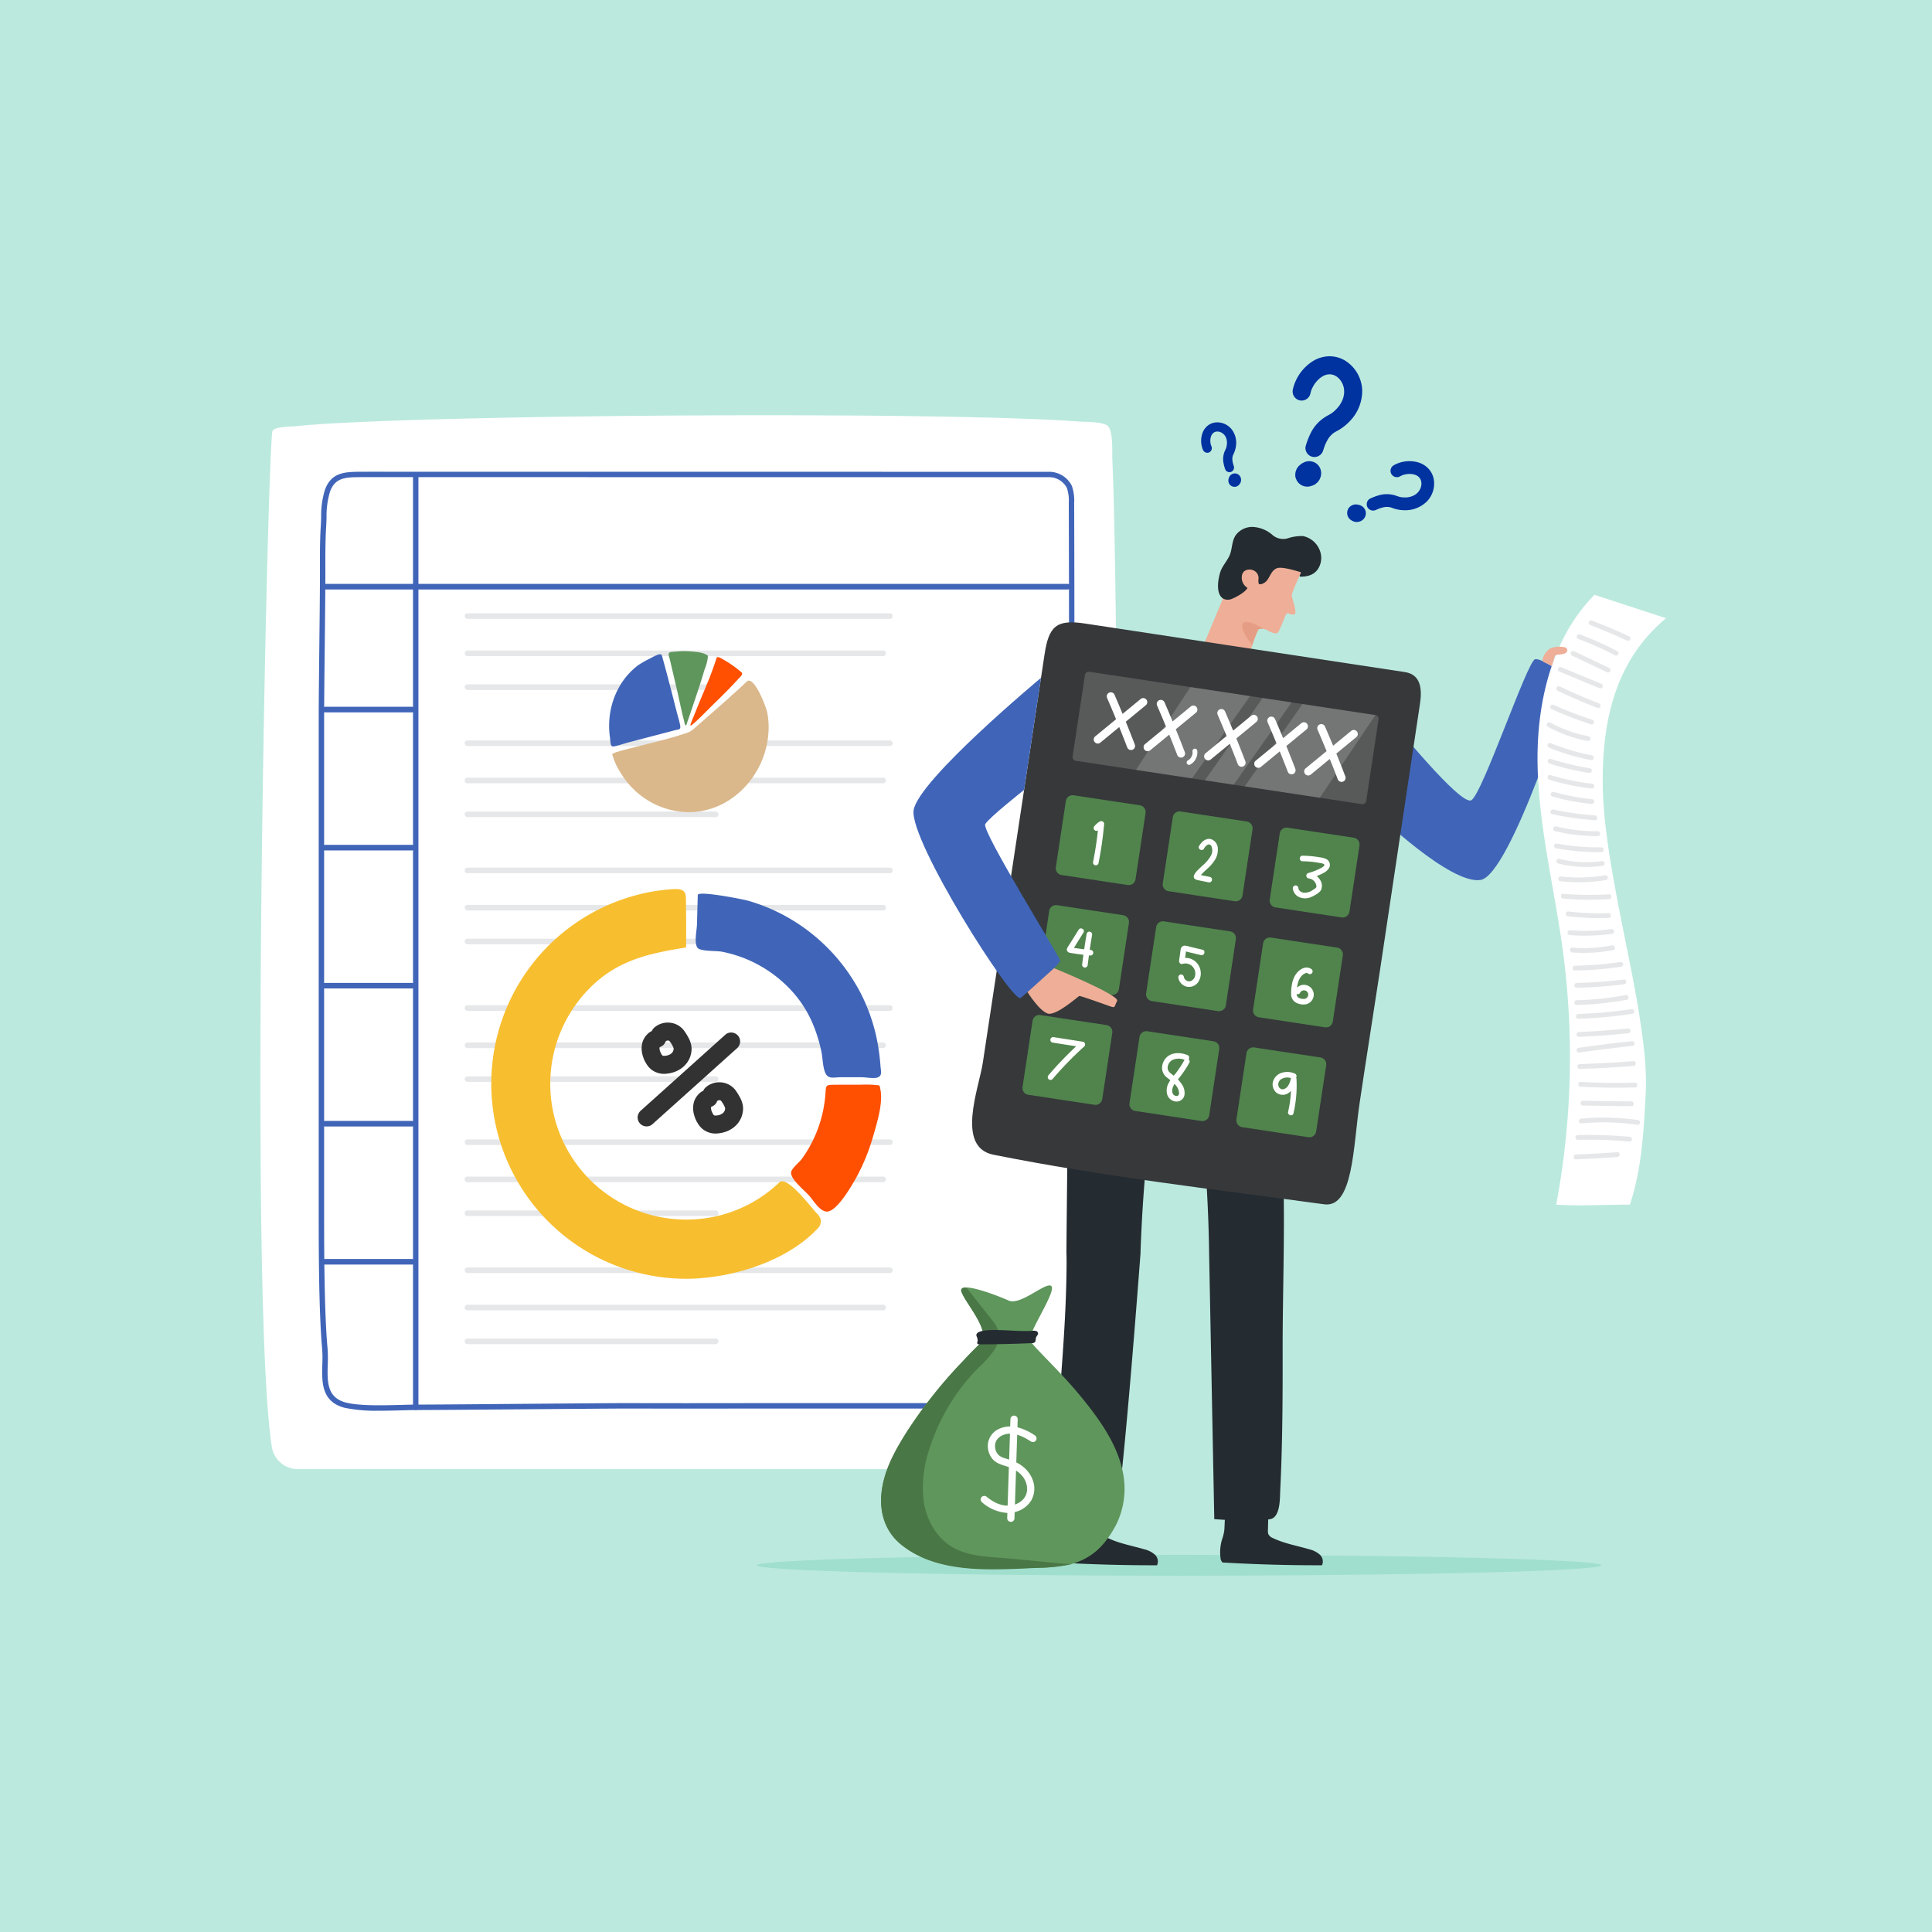 <?xml version="1.0" encoding="UTF-8"?>
<svg xmlns="http://www.w3.org/2000/svg" xmlns:xlink="http://www.w3.org/1999/xlink" id="header-digitalisierungsberatung" width="550" height="550" viewBox="0 0 550 550">
  <defs>
    <clipPath id="clip-path">
      <path id="Pfad_5235" data-name="Pfad 5235" d="M0,0H400.156V347.155H0Z" fill="none"></path>
    </clipPath>
    <clipPath id="clip-path-2">
      <rect id="Rechteck_1519" data-name="Rechteck 1519" width="400.156" height="347.154" fill="none"></rect>
    </clipPath>
    <clipPath id="clip-path-3">
      <path id="Pfad_5130" data-name="Pfad 5130" d="M444.494,1075.884c0,1.644,53.809,2.977,120.187,2.977s120.187-1.333,120.187-2.977-53.81-2.977-120.187-2.977-120.187,1.333-120.187,2.977" transform="translate(-444.494 -1072.907)" fill="#a0dfcd"></path>
    </clipPath>
    <clipPath id="clip-path-5">
      <rect id="Rechteck_1521" data-name="Rechteck 1521" width="32.502" height="26.008" fill="none"></rect>
    </clipPath>
    <clipPath id="clip-path-6">
      <rect id="Rechteck_1522" data-name="Rechteck 1522" width="24.704" height="24.688" fill="none"></rect>
    </clipPath>
    <clipPath id="clip-path-7">
      <rect id="Rechteck_1523" data-name="Rechteck 1523" width="37.18" height="26.683" fill="none"></rect>
    </clipPath>
  </defs>
  <rect id="Rechteck_1518" data-name="Rechteck 1518" width="550" height="550" fill="#bbe9de"></rect>
  <g id="Gruppe_3737" data-name="Gruppe 3737" transform="translate(74.131 101.422)">
    <g id="Gruppe_maskieren_1" data-name="Gruppe maskieren 1" clip-path="url(#clip-path)">
      <g id="Gruppe_3722" data-name="Gruppe 3722" transform="translate(0 0.001)">
        <g id="Gruppe_3721" data-name="Gruppe 3721" clip-path="url(#clip-path-2)">
          <path id="Pfad_5103" data-name="Pfad 5103" d="M10.756,352.824H244.144q.008-2.78.013-5.56.017-7.7.029-15.4.019-11.663.029-23.326.013-14.674.013-29.348,0-16.731-.019-33.462-.021-17.835-.067-35.669-.048-17.984-.131-35.969-.082-17.18-.211-34.361-.12-15.423-.307-30.846-.161-12.712-.419-25.423c-.131-6.032-.277-12.066-.547-18.093-.089-1.987.366-8.811-1.63-9.765-2.133-1.02-5.945-.848-8.338-1.028-3.059-.231-6.123-.392-9.188-.533-8.55-.393-17.108-.605-25.664-.772q-16.337-.32-32.677-.395-18.222-.11-36.445-.035-18.484.069-36.966.306-17.123.223-34.243.63c-9.427.233-18.853.514-28.273.935-6.355.284-12.728.575-19.058,1.223-1.085.111-5.986.064-6.6,1.339C2.081,60.14-3.472,303.853,3.271,346.6a7.5,7.5,0,0,0,7.485,6.223" transform="translate(0 -36.018)" fill="#fff"></path>
          <path id="Pfad_5104" data-name="Pfad 5104" d="M69.459,370.652a43.942,43.942,0,0,1-9.85-.818c-6.7-1.7-6.533-7.386-6.389-12.406a35.836,35.836,0,0,0-.038-4.233c-.994-10.761-.994-29.823-.994-38.983V173.492c0-4.462.085-12.042.174-20.066.1-8.585.195-17.462.183-22.348v-.309c-.01-3.943-.019-8.02.238-12.038.051-.8.077-1.626.1-2.426a25.351,25.351,0,0,1,1.043-7.7c1.829-5.217,5.865-5.232,10.538-5.249h.242c2.491-.01,4.981-.006,7.472,0q1.871,0,3.743,0l75.221.007q40.849,0,81.7.006H259.9a7.209,7.209,0,0,1,6.695,4.016,12.541,12.541,0,0,1,.658,4.787c.1,27.489.074,55.438.051,82.467q-.015,18.009-.02,36.016v23.526c0,34.742,0,70.666.035,106,0,3.677-.819,6.367-2.447,8a6.746,6.746,0,0,1-4.974,1.857H187.167c-9.212,0-14.766.008-19.474.014-7.5.01-12.916.017-27.684-.014-2.97,0-16.748.107-30.073.215-13.044.107-26.53.214-29.462.211-1.333,0-2.964.041-4.689.087-2,.053-4.171.112-6.326.112M68.4,104.881q-1.844,0-3.687.007H64.47c-4.59.017-7.622.028-9.091,4.22a24.19,24.19,0,0,0-.957,7.243c-.025.813-.052,1.653-.1,2.476-.253,3.968-.244,8.019-.234,11.937v.308c.011,4.9-.088,13.78-.183,22.37-.09,8.02-.174,15.6-.174,20.049v140.72c0,9.138,0,28.151.987,38.842a37.643,37.643,0,0,1,.044,4.419c-.14,4.874-.272,9.477,5.228,10.87,3.86.978,10.457.8,15.758.66,1.736-.046,3.377-.087,4.733-.088,2.922.005,16.406-.1,29.446-.211,13.33-.108,27.116-.219,30.089-.215,14.765.031,20.182.024,27.679.014,4.708-.006,10.263-.014,19.476-.014h72.728a5.2,5.2,0,0,0,3.885-1.406c1.329-1.33,2-3.654,2-6.908-.039-35.334-.037-71.259-.035-106V230.648q0-18.009.02-36.017c.023-27.028.046-54.975-.052-82.461a11.209,11.209,0,0,0-.543-4.208A5.724,5.724,0,0,0,259.9,104.9H232.841q-40.849,0-81.7-.007l-75.222-.006-3.745,0q-1.888,0-3.777,0" transform="translate(-35.591 -70.479)" fill="#4065b8"></path>
          <path id="Pfad_5105" data-name="Pfad 5105" d="M56.27,205.365H267.756a.8.8,0,0,0,0-1.59H56.27a.8.8,0,0,0,0,1.59" transform="translate(-37.852 -138.973)" fill="#4065b8"></path>
          <path id="Pfad_5106" data-name="Pfad 5106" d="M136.6,105.738V370.811a.77.77,0,0,0,1.54,0V105.738a.77.77,0,0,0-1.54,0" transform="translate(-93.156 -71.606)" fill="#4065b8"></path>
          <path id="Pfad_5107" data-name="Pfad 5107" d="M55.981,315.352H80.9a.8.8,0,0,0,0-1.59H55.981a.8.8,0,0,0,0,1.59" transform="translate(-37.655 -213.982)" fill="#4065b8"></path>
          <path id="Pfad_5108" data-name="Pfad 5108" d="M55.981,438.936H80.9a.8.8,0,0,0,0-1.59H55.981a.8.8,0,0,0,0,1.59" transform="translate(-37.655 -298.264)" fill="#4065b8"></path>
          <path id="Pfad_5109" data-name="Pfad 5109" d="M55.981,562.52H80.9a.8.8,0,0,0,0-1.59H55.981a.8.8,0,0,0,0,1.59" transform="translate(-37.655 -382.547)" fill="#4065b8"></path>
          <path id="Pfad_5110" data-name="Pfad 5110" d="M55.981,686.1H80.9a.8.8,0,0,0,0-1.59H55.981a.8.8,0,0,0,0,1.59" transform="translate(-37.655 -466.829)" fill="#4065b8"></path>
          <path id="Pfad_5111" data-name="Pfad 5111" d="M55.981,809.688H80.9a.8.8,0,0,0,0-1.59H55.981a.8.8,0,0,0,0,1.59" transform="translate(-37.655 -551.112)" fill="#4065b8"></path>
          <path id="Pfad_5112" data-name="Pfad 5112" d="M183.441,231.663H303.866a.8.8,0,0,0,0-1.59H183.441a.8.8,0,0,0,0,1.59" transform="translate(-124.58 -156.908)" fill="#e6e7e8"></path>
          <path id="Pfad_5113" data-name="Pfad 5113" d="M183.441,264.986h118.5a.8.8,0,0,0,0-1.59h-118.5a.8.8,0,0,0,0,1.59" transform="translate(-124.58 -179.633)" fill="#e6e7e8"></path>
          <path id="Pfad_5114" data-name="Pfad 5114" d="M183.441,295.281h70.81a.8.8,0,0,0,0-1.59h-70.81a.8.8,0,0,0,0,1.59" transform="translate(-124.58 -200.294)" fill="#e6e7e8"></path>
          <path id="Pfad_5115" data-name="Pfad 5115" d="M183.441,345.515H303.866a.8.8,0,0,0,0-1.59H183.441a.8.8,0,0,0,0,1.59" transform="translate(-124.58 -234.553)" fill="#e6e7e8"></path>
          <path id="Pfad_5116" data-name="Pfad 5116" d="M183.441,378.839h118.5a.8.8,0,0,0,0-1.59h-118.5a.8.8,0,0,0,0,1.59" transform="translate(-124.58 -257.279)" fill="#e6e7e8"></path>
          <path id="Pfad_5117" data-name="Pfad 5117" d="M183.441,409.133h70.81a.8.8,0,0,0,0-1.59h-70.81a.8.8,0,0,0,0,1.59" transform="translate(-124.58 -277.939)" fill="#e6e7e8"></path>
          <path id="Pfad_5118" data-name="Pfad 5118" d="M183.441,459.368H303.866a.8.8,0,0,0,0-1.59H183.441a.8.8,0,0,0,0,1.59" transform="translate(-124.58 -312.199)" fill="#e6e7e8"></path>
          <path id="Pfad_5119" data-name="Pfad 5119" d="M183.441,492.691h118.5a.8.8,0,0,0,0-1.59h-118.5a.8.8,0,0,0,0,1.59" transform="translate(-124.58 -334.925)" fill="#e6e7e8"></path>
          <path id="Pfad_5120" data-name="Pfad 5120" d="M183.441,522.986h70.81a.8.8,0,0,0,0-1.59h-70.81a.8.8,0,0,0,0,1.59" transform="translate(-124.58 -355.585)" fill="#e6e7e8"></path>
          <path id="Pfad_5121" data-name="Pfad 5121" d="M183.441,582.534H303.866a.8.8,0,0,0,0-1.59H183.441a.8.8,0,0,0,0,1.59" transform="translate(-124.58 -396.196)" fill="#e6e7e8"></path>
          <path id="Pfad_5122" data-name="Pfad 5122" d="M183.441,615.857h118.5a.8.8,0,0,0,0-1.59h-118.5a.8.8,0,0,0,0,1.59" transform="translate(-124.58 -418.922)" fill="#e6e7e8"></path>
          <path id="Pfad_5123" data-name="Pfad 5123" d="M183.441,646.151h70.81a.8.8,0,0,0,0-1.59h-70.81a.8.8,0,0,0,0,1.59" transform="translate(-124.58 -439.582)" fill="#e6e7e8"></path>
          <path id="Pfad_5124" data-name="Pfad 5124" d="M183.441,702.625H303.866a.8.8,0,0,0,0-1.59H183.441a.8.8,0,0,0,0,1.59" transform="translate(-124.58 -478.096)" fill="#e6e7e8"></path>
          <path id="Pfad_5125" data-name="Pfad 5125" d="M183.441,735.948h118.5a.8.8,0,0,0,0-1.59h-118.5a.8.8,0,0,0,0,1.59" transform="translate(-124.58 -500.822)" fill="#e6e7e8"></path>
          <path id="Pfad_5126" data-name="Pfad 5126" d="M183.441,766.242h70.81a.8.8,0,0,0,0-1.59h-70.81a.8.8,0,0,0,0,1.59" transform="translate(-124.58 -521.482)" fill="#e6e7e8"></path>
          <path id="Pfad_5127" data-name="Pfad 5127" d="M183.441,817.3H303.866a.8.8,0,0,0,0-1.59H183.441a.8.8,0,0,0,0,1.59" transform="translate(-124.58 -556.304)" fill="#e6e7e8"></path>
          <path id="Pfad_5128" data-name="Pfad 5128" d="M183.441,850.624h118.5a.8.8,0,0,0,0-1.59h-118.5a.8.8,0,0,0,0,1.59" transform="translate(-124.58 -579.029)" fill="#e6e7e8"></path>
          <path id="Pfad_5129" data-name="Pfad 5129" d="M183.441,880.918h70.81a.8.8,0,0,0,0-1.59h-70.81a.8.8,0,0,0,0,1.59" transform="translate(-124.58 -599.689)" fill="#e6e7e8"></path>
        </g>
      </g>
      <g id="Gruppe_3724" data-name="Gruppe 3724" transform="translate(141.356 341.201)">
        <g id="Gruppe_3723" data-name="Gruppe 3723" clip-path="url(#clip-path-3)">
          <rect id="Rechteck_1520" data-name="Rechteck 1520" width="26.674" height="239.992" transform="translate(-0.512 5.91) rotate(-85.05)" fill="#a0dfcd"></rect>
        </g>
      </g>
      <g id="Gruppe_3735" data-name="Gruppe 3735" transform="translate(0 0.001)">
        <g id="Gruppe_3734" data-name="Gruppe 3734" clip-path="url(#clip-path-2)">
          <path id="Pfad_5131" data-name="Pfad 5131" d="M1003.956,288.726s19.5,24.177,22.625,22.581,15.981-39.712,18.18-40.152,9.975,5.591,10.162,6.253-17.14,55.267-25.7,56.588-29.368-18.734-29.368-18.734Z" transform="translate(-681.883 -184.909)" fill="#4065b8"></path>
          <path id="Pfad_5132" data-name="Pfad 5132" d="M872.855,1036.013q-.061,2.377-.122,4.754a2.629,2.629,0,0,0,.137,1.129,2.473,2.473,0,0,0,1.3,1.09c3.244,1.562,6.852,2.163,10.305,3.183a6.969,6.969,0,0,1,2.987,1.488,2.661,2.661,0,0,1,.667,3.064c-9.5.027-18.82-.247-28.309-.788a2.036,2.036,0,0,1-.589-1.35,12.561,12.561,0,0,1,.438-5.2,12.544,12.544,0,0,0,.677-2.942l.187-4.154c4.143-.084,8.183-.193,12.327-.278" transform="translate(-585.912 -706.546)" fill="#242b31"></path>
          <path id="Pfad_5133" data-name="Pfad 5133" d="M725.2,1036.013l-.122,4.754a2.63,2.63,0,0,0,.137,1.129,2.473,2.473,0,0,0,1.3,1.09c3.244,1.562,6.852,2.163,10.305,3.183a6.969,6.969,0,0,1,2.987,1.488,2.661,2.661,0,0,1,.667,3.064c-9.5.027-18.82-.247-28.309-.788a2.037,2.037,0,0,1-.589-1.35,12.561,12.561,0,0,1,.438-5.2,12.535,12.535,0,0,0,.677-2.942l.187-4.154c4.143-.084,8.183-.193,12.327-.278" transform="translate(-485.216 -706.546)" fill="#242b31"></path>
          <path id="Pfad_5134" data-name="Pfad 5134" d="M711.811,640c-.056-1.531.775-74.3.775-74.3l57.582-1.945c2.223,6,1.527,14.284,1.9,20.56q1.033,17.208,1.5,34.447c.424,16.263-.238,32.645-.216,48.932.018,13.239-.03,26.5-.692,39.724-.1,1.991.1,7.573-2.853,8.107-4.792.865-15.914,0-15.914,0L752.422,640s-.383-54.771-9.2-55.537S732.882,640,732.882,640s-5.608,75.294-7.435,75.913c-2.127.72-5.367-.078-7.529-.278-1.518-.14-3.033-.3-4.547-.467-1.43-.158-4.134.055-5.384-.622-1.044-.565-.639-.6-.676-1.7a51.8,51.8,0,0,1,.482-5.813q.825-10.082,1.58-20.171c1.083-14.513,2.377-29.112,2.472-43.674.007-1.063.005-2.128-.033-3.191" transform="translate(-482.343 -384.475)" fill="#242b31"></path>
          <path id="Pfad_5135" data-name="Pfad 5135" d="M860.428,196.687a1.113,1.113,0,0,1-.855.477,6.53,6.53,0,0,1-2.273-.854c-.737-.339-2.106-1.042-2.721-.144a1.243,1.243,0,0,0-.088.153c-.6,1.214-4.7,13.764-4.7,13.764l-13.128-3.654s13.454-32.933,14.153-33.011,15.455,1.811,16.41,5.709c0,0-3.055,6.249-3.006,7.225s1.688,5.149.693,5.4-2.048-.593-2.118-.273a3.584,3.584,0,0,0-.556.956,43.261,43.261,0,0,1-1.814,4.247" transform="translate(-570.593 -118.268)" fill="#efae97"></path>
          <path id="Pfad_5136" data-name="Pfad 5136" d="M868.851,168.988a1.247,1.247,0,0,0,1.013-.046c2.175-.754,2.021-3.618,4.174-4.43,1.111-.419,4.056.348,5.64.812,1.4.411,1.3.227.884,1.1a.405.405,0,0,0-.026.388.415.415,0,0,0,.373.121c2.191-.066,3.936-.652,5.011-2.563a5.831,5.831,0,0,0,.4-4.623,6.544,6.544,0,0,0-4.889-4.378,12.351,12.351,0,0,0-4.29.625,4.648,4.648,0,0,1-4.5-1.032,9.216,9.216,0,0,0-5.616-2.2,5.868,5.868,0,0,0-4.577,2.143c-1.381,1.749-1.064,4.126-1.966,6.08-.762,1.652-2.082,2.964-2.625,4.738-.614,2-1.326,6.2.92,7.486a2.91,2.91,0,0,0,2.611-.063c1.1-.421,3.787-1.94,4.235-3.033a3.4,3.4,0,0,1-1.514-3.773,2.034,2.034,0,0,1,.411-.781,1.971,1.971,0,0,1,.909-.542,2.733,2.733,0,0,1,2.309.336,2.42,2.42,0,0,1,1.046,2.061,3.953,3.953,0,0,0,.066,1.573" transform="translate(-584.628 -104.183)" fill="#242b31"></path>
          <path id="Pfad_5137" data-name="Pfad 5137" d="M885,239.828s-5.01-3.139-6.018-1.517,2.659,6.115,2.659,6.115a40.269,40.269,0,0,1,1.8-4.409c.334-.325,1.562-.19,1.562-.19" transform="translate(-599.335 -162.208)" fill="#e59e85"></path>
          <path id="Pfad_5138" data-name="Pfad 5138" d="M737.357,403.855c-31.333-4.253-63.234-7.924-94.195-14.118-10.789-2.158-4.1-19.025-3.017-26.154q2.967-19.589,5.933-39.178,5.831-38.525,11.642-77.056c1.217-8.08,3.359-10.07,11.525-8.827q45.525,6.934,91.058,13.819c4.822.73,4.87,5.289,4.286,9.12-3.823,25.243-7.552,50.5-11.367,75.746-1.907,12.622-3.939,25.226-5.808,37.854-1.838,12.416-1.829,29.91-10.057,28.793" transform="translate(-434.496 -162.438)" fill="#36383a"></path>
          <path id="Pfad_5139" data-name="Pfad 5139" d="M809.381,320.075,727.932,307.74a1.083,1.083,0,0,1-.908-1.232l3.516-23.214a1.083,1.083,0,0,1,1.232-.908l81.45,12.335a1.083,1.083,0,0,1,.908,1.233l-3.516,23.214a1.082,1.082,0,0,1-1.232.908" transform="translate(-495.81 -192.576)" fill="#585959"></path>
          <g id="Gruppe_3727" data-name="Gruppe 3727" transform="translate(249.234 94.17)" opacity="0.17">
            <g id="Gruppe_3726" data-name="Gruppe 3726">
              <g id="Gruppe_3725" data-name="Gruppe 3725" clip-path="url(#clip-path-5)">
                <path id="Pfad_5140" data-name="Pfad 5140" d="M799.234,296.122l-15.517,23.586,15.989,2.421,16.513-23.435Z" transform="translate(-783.717 -296.122)" fill="#fff"></path>
              </g>
            </g>
          </g>
          <g id="Gruppe_3730" data-name="Gruppe 3730" transform="translate(268.883 97.283)" opacity="0.17">
            <g id="Gruppe_3729" data-name="Gruppe 3729">
              <g id="Gruppe_3728" data-name="Gruppe 3728" clip-path="url(#clip-path-6)">
                <path id="Pfad_5141" data-name="Pfad 5141" d="M861.93,305.912,845.5,329.361l8.186,1.24,16.519-23.434Z" transform="translate(-845.505 -305.912)" fill="#fff"></path>
              </g>
            </g>
          </g>
          <g id="Gruppe_3733" data-name="Gruppe 3733" transform="translate(280.231 99.002)" opacity="0.17">
            <g id="Gruppe_3732" data-name="Gruppe 3732">
              <g id="Gruppe_3731" data-name="Gruppe 3731" clip-path="url(#clip-path-7)">
                <path id="Pfad_5142" data-name="Pfad 5142" d="M897.611,311.316l-16.425,23.449L902.542,338l15.824-23.54Z" transform="translate(-881.186 -311.316)" fill="#fff"></path>
              </g>
            </g>
          </g>
          <path id="Pfad_5143" data-name="Pfad 5143" d="M732.467,418.5l-18.841-2.854a1.949,1.949,0,0,1-1.635-2.219l2.853-18.841a1.95,1.95,0,0,1,2.219-1.636L735.9,395.8a1.949,1.949,0,0,1,1.636,2.219l-2.853,18.841a1.95,1.95,0,0,1-2.219,1.636" transform="translate(-485.551 -267.973)" fill="#50844c"></path>
          <path id="Pfad_5144" data-name="Pfad 5144" d="M828.208,433l-18.841-2.854a1.949,1.949,0,0,1-1.636-2.219l2.853-18.841a1.95,1.95,0,0,1,2.219-1.636l18.841,2.854a1.949,1.949,0,0,1,1.636,2.219l-2.853,18.841A1.95,1.95,0,0,1,828.208,433" transform="translate(-550.845 -277.862)" fill="#50844c"></path>
          <path id="Pfad_5145" data-name="Pfad 5145" d="M923.949,447.5l-18.841-2.854a1.949,1.949,0,0,1-1.635-2.219l2.853-18.841a1.95,1.95,0,0,1,2.219-1.636l18.841,2.854a1.949,1.949,0,0,1,1.636,2.219l-2.853,18.841a1.95,1.95,0,0,1-2.219,1.636" transform="translate(-616.139 -287.75)" fill="#50844c"></path>
          <path id="Pfad_5146" data-name="Pfad 5146" d="M717.57,516.864l-18.841-2.854a1.95,1.95,0,0,1-1.636-2.219l2.854-18.841a1.95,1.95,0,0,1,2.219-1.636l18.841,2.854a1.949,1.949,0,0,1,1.636,2.219l-2.853,18.842a1.95,1.95,0,0,1-2.219,1.635" transform="translate(-475.392 -335.055)" fill="#50844c"></path>
          <path id="Pfad_5147" data-name="Pfad 5147" d="M813.311,531.363l-18.841-2.854a1.949,1.949,0,0,1-1.636-2.219l2.853-18.841a1.95,1.95,0,0,1,2.219-1.636l18.841,2.854a1.949,1.949,0,0,1,1.635,2.219l-2.853,18.841a1.95,1.95,0,0,1-2.219,1.636" transform="translate(-540.686 -344.943)" fill="#50844c"></path>
          <path id="Pfad_5148" data-name="Pfad 5148" d="M909.052,545.863l-18.841-2.854a1.95,1.95,0,0,1-1.636-2.219l2.854-18.841a1.95,1.95,0,0,1,2.219-1.636l18.841,2.854a1.949,1.949,0,0,1,1.635,2.219l-2.853,18.841a1.95,1.95,0,0,1-2.219,1.636" transform="translate(-605.979 -354.832)" fill="#50844c"></path>
          <path id="Pfad_5149" data-name="Pfad 5149" d="M702.674,615.226l-18.841-2.854a1.949,1.949,0,0,1-1.636-2.219l2.853-18.841a1.95,1.95,0,0,1,2.219-1.635l18.841,2.854a1.949,1.949,0,0,1,1.635,2.219l-2.853,18.841a1.95,1.95,0,0,1-2.219,1.636" transform="translate(-465.233 -402.136)" fill="#50844c"></path>
          <path id="Pfad_5150" data-name="Pfad 5150" d="M798.415,629.726l-18.841-2.854a1.949,1.949,0,0,1-1.635-2.219l2.853-18.841a1.95,1.95,0,0,1,2.219-1.636l18.841,2.854a1.949,1.949,0,0,1,1.636,2.219l-2.853,18.841a1.95,1.95,0,0,1-2.219,1.635" transform="translate(-530.527 -412.025)" fill="#50844c"></path>
          <path id="Pfad_5151" data-name="Pfad 5151" d="M894.155,644.225l-18.841-2.854a1.949,1.949,0,0,1-1.636-2.219l2.853-18.841a1.95,1.95,0,0,1,2.219-1.636l18.841,2.854a1.949,1.949,0,0,1,1.635,2.219l-2.853,18.841a1.95,1.95,0,0,1-2.219,1.635" transform="translate(-595.82 -421.913)" fill="#50844c"></path>
          <path id="Pfad_5152" data-name="Pfad 5152" d="M759.362,302.657l-5.207,4.28q-.474-1.147-.954-2.291-.658-1.562-1.331-3.118a1.152,1.152,0,1,0-2.141.852q1.311,3.031,2.564,6.087l-3.02,2.483-2.888,2.375a1.152,1.152,0,0,0,1.367,1.854L753.2,310.7q.533,1.322,1.055,2.648.621,1.578,1.227,3.16a1.152,1.152,0,0,0,2.141-.852q-1.247-3.257-2.559-6.488l2.774-2.28,2.889-2.375a1.152,1.152,0,0,0-1.367-1.854" transform="translate(-508.705 -205.14)" fill="#fff"></path>
          <path id="Pfad_5153" data-name="Pfad 5153" d="M799.824,315.944l2.773-2.28,2.889-2.375a1.152,1.152,0,1,0-1.367-1.854l-5.207,4.28q-.474-1.147-.954-2.291-.658-1.562-1.331-3.117a1.152,1.152,0,1,0-2.141.852q1.311,3.031,2.564,6.087l-3.02,2.483-2.889,2.375a1.152,1.152,0,1,0,1.367,1.854l5.451-4.482q.533,1.322,1.055,2.648.621,1.578,1.227,3.16a1.152,1.152,0,0,0,2.141-.852q-1.247-3.257-2.559-6.488" transform="translate(-539.229 -209.763)" fill="#fff"></path>
          <path id="Pfad_5154" data-name="Pfad 5154" d="M858.3,317.64l-5.207,4.28q-.474-1.147-.954-2.291-.658-1.562-1.331-3.117a1.152,1.152,0,1,0-2.141.852q1.311,3.031,2.565,6.087l-3.02,2.483-2.888,2.375a1.152,1.152,0,1,0,1.367,1.854l5.451-4.481q.533,1.322,1.055,2.648.621,1.577,1.227,3.16a1.152,1.152,0,1,0,2.141-.852q-1.247-3.257-2.559-6.488l2.774-2.28,2.889-2.375a1.152,1.152,0,0,0-1.367-1.854" transform="translate(-576.176 -215.359)" fill="#fff"></path>
          <path id="Pfad_5155" data-name="Pfad 5155" d="M903.054,324.419l-5.207,4.28q-.474-1.147-.954-2.291-.658-1.562-1.332-3.118a1.152,1.152,0,1,0-2.141.852q1.311,3.031,2.565,6.087l-3.02,2.483-2.889,2.375a1.152,1.152,0,0,0,1.367,1.854l5.451-4.482q.533,1.322,1.056,2.648.621,1.577,1.226,3.16a1.152,1.152,0,1,0,2.141-.852q-1.246-3.257-2.559-6.488l2.774-2.28,2.888-2.375a1.152,1.152,0,1,0-1.366-1.854" transform="translate(-606.701 -219.982)" fill="#fff"></path>
          <path id="Pfad_5156" data-name="Pfad 5156" d="M949.179,333.051a1.152,1.152,0,0,0-1.367-1.854l-5.206,4.28q-.474-1.147-.954-2.291-.658-1.562-1.331-3.118a1.152,1.152,0,1,0-2.14.852q1.311,3.031,2.564,6.087l-3.02,2.483-2.889,2.375a1.152,1.152,0,0,0,1.367,1.855l5.451-4.482q.533,1.322,1.055,2.648.621,1.578,1.227,3.16a1.152,1.152,0,0,0,2.141-.852q-1.247-3.257-2.559-6.488l2.774-2.28,2.889-2.375" transform="translate(-637.225 -224.604)" fill="#fff"></path>
          <path id="Pfad_5157" data-name="Pfad 5157" d="M831.375,351.256a.7.7,0,0,0-.6.759c.01.074.018.149.023.224,0,.041,0,.083.005.124s.005.047.006.028a1.985,1.985,0,0,1-.048.384c-.013.073-.028.147-.046.219l0,.006c0-.005,0-.009.007-.014a.139.139,0,0,0-.014.036c0,.008-.005.019-.007.023s-.006.026-.01.037a3.405,3.405,0,0,1-.183.437c-.011.021-.081.129-.1.175.017-.03.052-.07.006,0l-.011.016s0,.007,0,.008v0c-.019.028-.038.056-.057.084a3.3,3.3,0,0,1-.283.348l-.066.068,0,0c-.057.049-.113.1-.172.143s-.12.089-.182.13l-.084.054-.018.012h0a.7.7,0,0,0-.383.888.691.691,0,0,0,.888.382,3.965,3.965,0,0,0,2.1-3.971.693.693,0,0,0-.76-.6" transform="translate(-565.432 -239.548)" fill="#fff"></path>
          <path id="Pfad_5158" data-name="Pfad 5158" d="M833.206,358.938a.053.053,0,0,0-.007.018l0,0a.075.075,0,0,1,.005-.015" transform="translate(-568.229 -244.791)" fill="#fff"></path>
          <path id="Pfad_5159" data-name="Pfad 5159" d="M834.145,356.759c-.019.037-.023.064-.014.045s0-.015.007-.023,0-.012.007-.022" transform="translate(-568.861 -243.305)" fill="#fff"></path>
          <path id="Pfad_5160" data-name="Pfad 5160" d="M620.923,287.88s-34.955,29.07-36.258,37.674,28.316,55.323,30.468,53.452,11.375-9.606,11.244-10.663-22.451-36.912-21.332-38.818,11.064-9.739,11.064-9.739Z" transform="translate(-398.704 -196.331)" fill="#4065b8"></path>
          <path id="Pfad_5161" data-name="Pfad 5161" d="M694.241,547.772s18.8,7.7,17.952,9.32-.444,2.057-1.849,1.588-8.655-3.146-8.955-2.992-6.508,5.651-8.889,5.014-5.825-6.127-5.825-6.127Z" transform="translate(-468.302 -373.573)" fill="#efae97"></path>
          <path id="Pfad_5162" data-name="Pfad 5162" d="M1159.465,213.524c-12.382,12.523-16.594,31.186-16.2,48.792s4.794,34.848,7.159,52.3a227.588,227.588,0,0,1-1.866,72.527c5.822.413,15.146-.01,20.981-.017,3.361-10.065,3.923-20.723,4.485-31.319.391-7.367-.6-14.732-1.707-22.025-2.923-19.242-10.342-46.843-10.514-66.3s4.182-35.693,18.024-47.3c-6.365-2.07-14-4.579-20.363-6.65" transform="translate(-779.672 -145.621)" fill="#fff"></path>
          <path id="Pfad_5163" data-name="Pfad 5163" d="M1149.944,260.492a6.145,6.145,0,0,1,3.312-.411,2.8,2.8,0,0,1,.894.154.945.945,0,0,1,.594.642.925.925,0,0,1-.393.879,2.261,2.261,0,0,1-.941.36,8.832,8.832,0,0,1-1.263.157,1.281,1.281,0,0,0-.656.145,1.2,1.2,0,0,0-.4.692l-.735,2.419c.021-.068-1.806-.887-1.988-.978-.667-.33-.806-.384-.6-1.112a5.059,5.059,0,0,1,2.172-2.948" transform="translate(-782.701 -177.343)" fill="#efae97"></path>
          <path id="Pfad_5164" data-name="Pfad 5164" d="M1189.571,237.8q5.244,2.015,10.345,4.375a.7.7,0,0,0,.935-.245.689.689,0,0,0-.245-.935q-5.259-2.433-10.671-4.512a.689.689,0,0,0-.841.477.7.7,0,0,0,.477.841" transform="translate(-810.926 -161.255)" fill="#e6e7e8"></path>
          <path id="Pfad_5165" data-name="Pfad 5165" d="M1178.768,250.162a91.274,91.274,0,0,1,10.414,4.666c.778.408,1.47-.771.69-1.18a94.141,94.141,0,0,0-10.74-4.8.689.689,0,0,0-.841.477.7.7,0,0,0,.477.84" transform="translate(-803.559 -169.686)" fill="#e6e7e8"></path>
          <path id="Pfad_5166" data-name="Pfad 5166" d="M1173.313,265.2l9.981,4.741a.7.7,0,0,0,.935-.245.689.689,0,0,0-.245-.935L1174,264.024a.7.7,0,0,0-.935.245.689.689,0,0,0,.246.935" transform="translate(-799.953 -180.006)" fill="#e6e7e8"></path>
          <path id="Pfad_5167" data-name="Pfad 5167" d="M1161.981,279.458l11.405,4.738a.687.687,0,0,0,.841-.477.7.7,0,0,0-.477-.841l-11.405-4.738a.688.688,0,0,0-.841.477.7.7,0,0,0,.477.841" transform="translate(-792.11 -189.664)" fill="#e6e7e8"></path>
          <path id="Pfad_5168" data-name="Pfad 5168" d="M1160.462,296.686q5.605,2.647,11.379,4.914a.688.688,0,0,0,.841-.477.7.7,0,0,0-.477-.84q-5.605-2.2-11.053-4.776a.7.7,0,0,0-.935.245.689.689,0,0,0,.245.935" transform="translate(-791.19 -201.476)" fill="#e6e7e8"></path>
          <path id="Pfad_5169" data-name="Pfad 5169" d="M1154.93,313.112a107.038,107.038,0,0,0,11.288,4.348c.839.269,1.2-1.049.363-1.318a103.858,103.858,0,0,1-10.961-4.21.7.7,0,0,0-.935.245.689.689,0,0,0,.245.935" transform="translate(-787.418 -212.679)" fill="#e6e7e8"></path>
          <path id="Pfad_5170" data-name="Pfad 5170" d="M1151.773,328.9a38.435,38.435,0,0,0,11.266,4.045.7.7,0,0,0,.841-.477.69.69,0,0,0-.477-.841,37.244,37.244,0,0,1-10.939-3.908c-.772-.422-1.463.758-.69,1.18" transform="translate(-785.261 -223.44)" fill="#e6e7e8"></path>
          <path id="Pfad_5171" data-name="Pfad 5171" d="M1152.717,347.505a59.228,59.228,0,0,0,11.8,3.492.7.7,0,0,0,.841-.477.689.689,0,0,0-.477-.841,59.242,59.242,0,0,1-11.8-3.492.688.688,0,0,0-.84.477.7.7,0,0,0,.477.841" transform="translate(-785.792 -236.071)" fill="#e6e7e8"></path>
          <path id="Pfad_5172" data-name="Pfad 5172" d="M1152.937,361.689a74.788,74.788,0,0,0,11.188,2.666.7.7,0,0,0,.841-.477.689.689,0,0,0-.477-.841,74.791,74.791,0,0,1-11.187-2.666c-.839-.27-1.2,1.049-.363,1.318" transform="translate(-785.961 -245.744)" fill="#e6e7e8"></path>
          <path id="Pfad_5173" data-name="Pfad 5173" d="M1152.76,376.122a63.019,63.019,0,0,0,12.142,2.506.688.688,0,0,0,.683-.683.7.7,0,0,0-.683-.683,61.2,61.2,0,0,1-11.779-2.457c-.841-.263-1.2,1.056-.363,1.318" transform="translate(-785.84 -255.588)" fill="#e6e7e8"></path>
          <path id="Pfad_5174" data-name="Pfad 5174" d="M1155.6,391.233a64.473,64.473,0,0,0,11.2,2.115.688.688,0,0,0,.683-.683.7.7,0,0,0-.683-.683,62.458,62.458,0,0,1-10.833-2.066.684.684,0,0,0-.363,1.318" transform="translate(-787.776 -265.898)" fill="#e6e7e8"></path>
          <path id="Pfad_5175" data-name="Pfad 5175" d="M1155.4,407.031a83.255,83.255,0,0,0,12.164,1.714c.878.058.875-1.309,0-1.367a80.723,80.723,0,0,1-11.8-1.665c-.857-.186-1.224,1.131-.363,1.318" transform="translate(-787.631 -276.679)" fill="#e6e7e8"></path>
          <path id="Pfad_5176" data-name="Pfad 5176" d="M1157.8,422.162a49.971,49.971,0,0,0,12.2,1.425.684.684,0,0,0,0-1.367,48.4,48.4,0,0,1-11.836-1.376c-.854-.208-1.219,1.109-.363,1.318" transform="translate(-789.267 -286.995)" fill="#e6e7e8"></path>
          <path id="Pfad_5177" data-name="Pfad 5177" d="M1158.536,437.55a68.618,68.618,0,0,0,12.985,1.111.684.684,0,0,0,0-1.367,66.7,66.7,0,0,1-12.622-1.062.7.7,0,0,0-.841.477.689.689,0,0,0,.477.841" transform="translate(-789.763 -297.495)" fill="#e6e7e8"></path>
          <path id="Pfad_5178" data-name="Pfad 5178" d="M1160.63,451.189a33.45,33.45,0,0,0,12.748.649.688.688,0,0,0,.477-.841.7.7,0,0,0-.84-.477,31.669,31.669,0,0,1-12.021-.649.684.684,0,0,0-.363,1.318" transform="translate(-791.2 -306.791)" fill="#e6e7e8"></path>
          <path id="Pfad_5179" data-name="Pfad 5179" d="M1162.508,466.372a47.93,47.93,0,0,0,12.93-.351.689.689,0,0,0,.477-.841.7.7,0,0,0-.841-.477,46.656,46.656,0,0,1-12.566.3.687.687,0,0,0-.683.683.7.7,0,0,0,.683.683" transform="translate(-792.347 -316.913)" fill="#e6e7e8"></path>
          <path id="Pfad_5180" data-name="Pfad 5180" d="M1164.851,482.537a89.491,89.491,0,0,0,13.031.152c.874-.053.88-1.42,0-1.367a89.53,89.53,0,0,1-13.031-.152c-.876-.074-.871,1.293,0,1.367" transform="translate(-793.963 -328.15)" fill="#e6e7e8"></path>
          <path id="Pfad_5181" data-name="Pfad 5181" d="M1169.189,498.343a73.737,73.737,0,0,0,11.5.487c.877-.031.881-1.4,0-1.367a73.853,73.853,0,0,1-11.5-.487.687.687,0,0,0-.683.683.7.7,0,0,0,.683.683" transform="translate(-796.903 -338.929)" fill="#e6e7e8"></path>
          <path id="Pfad_5182" data-name="Pfad 5182" d="M1170.79,514.471a57.143,57.143,0,0,0,11.906-.337.706.706,0,0,0,.683-.683c0-.331-.315-.732-.683-.683a57.172,57.172,0,0,1-11.906.337c-.877-.067-.873,1.3,0,1.367" transform="translate(-798.013 -349.698)" fill="#e6e7e8"></path>
          <path id="Pfad_5183" data-name="Pfad 5183" d="M1172.972,529.346a43.55,43.55,0,0,0,11.651-.688c.862-.168.5-1.485-.364-1.318a42.193,42.193,0,0,1-11.287.639c-.877-.067-.873,1.3,0,1.367" transform="translate(-799.501 -359.629)" fill="#e6e7e8"></path>
          <path id="Pfad_5184" data-name="Pfad 5184" d="M1175.291,544.678a102.384,102.384,0,0,0,13.247-1.077.688.688,0,0,0,.477-.841.7.7,0,0,0-.841-.477,99.656,99.656,0,0,1-12.884,1.029.684.684,0,0,0,0,1.367" transform="translate(-801.08 -369.822)" fill="#e6e7e8"></path>
          <path id="Pfad_5185" data-name="Pfad 5185" d="M1176.9,560.216a124.528,124.528,0,0,0,13.442-.985.705.705,0,0,0,.683-.683.688.688,0,0,0-.683-.683,124.56,124.56,0,0,1-13.442.986.684.684,0,0,0,0,1.367" transform="translate(-802.175 -380.453)" fill="#e6e7e8"></path>
          <path id="Pfad_5186" data-name="Pfad 5186" d="M1176.853,574.652a90.748,90.748,0,0,0,14.289-1.5.689.689,0,0,0,.477-.84.7.7,0,0,0-.84-.477,88.423,88.423,0,0,1-13.926,1.455.684.684,0,0,0,0,1.367" transform="translate(-802.146 -389.971)" fill="#e6e7e8"></path>
          <path id="Pfad_5187" data-name="Pfad 5187" d="M1178.316,587.161a129.127,129.127,0,0,0,15.429-1.406.688.688,0,0,0,.477-.841.7.7,0,0,0-.84-.477,126.168,126.168,0,0,1-15.065,1.358c-.877.026-.881,1.393,0,1.367" transform="translate(-803.143 -398.571)" fill="#e6e7e8"></path>
          <path id="Pfad_5188" data-name="Pfad 5188" d="M1178.8,604.085q7.042-.278,14.054-1.019a.7.7,0,0,0,.683-.683.687.687,0,0,0-.683-.683q-7.008.74-14.054,1.019c-.876.034-.881,1.4,0,1.367" transform="translate(-803.473 -410.349)" fill="#e6e7e8"></path>
          <path id="Pfad_5189" data-name="Pfad 5189" d="M1179.009,616.291q7.48-1.056,14.991-1.879a.7.7,0,0,0,.683-.683.687.687,0,0,0-.683-.683q-7.692.844-15.354,1.928a.687.687,0,0,0-.477.841.7.7,0,0,0,.841.477" transform="translate(-803.478 -418.087)" fill="#e6e7e8"></path>
          <path id="Pfad_5190" data-name="Pfad 5190" d="M1179.58,633.18q7.669-.225,15.318-.85c.87-.071.878-1.438,0-1.367q-7.646.625-15.318.85c-.877.025-.881,1.392,0,1.367" transform="translate(-804.005 -430.307)" fill="#e6e7e8"></path>
          <path id="Pfad_5191" data-name="Pfad 5191" d="M1180.382,650.976q7.735.431,15.486.2c.877-.025.881-1.392,0-1.367q-7.744.226-15.486-.2c-.879-.049-.876,1.318,0,1.367" transform="translate(-804.553 -443.024)" fill="#e6e7e8"></path>
          <path id="Pfad_5192" data-name="Pfad 5192" d="M1182.381,667.772q6.914.173,13.831.183a.684.684,0,0,0,0-1.367q-6.917-.011-13.831-.183a.684.684,0,0,0,0,1.367" transform="translate(-805.915 -454.479)" fill="#e6e7e8"></path>
          <path id="Pfad_5193" data-name="Pfad 5193" d="M1180.918,683.171a66.329,66.329,0,0,1,15.878.376.706.706,0,0,0,.841-.477.688.688,0,0,0-.477-.841,67.739,67.739,0,0,0-16.242-.424.7.7,0,0,0-.683.683.688.688,0,0,0,.683.683" transform="translate(-804.902 -464.776)" fill="#e6e7e8"></path>
          <path id="Pfad_5194" data-name="Pfad 5194" d="M1177.821,698.419a132.251,132.251,0,0,1,14.759.5.688.688,0,0,0,.683-.683.7.7,0,0,0-.683-.683,132.251,132.251,0,0,0-14.759-.5.684.684,0,0,0,0,1.367" transform="translate(-802.806 -475.359)" fill="#e6e7e8"></path>
          <path id="Pfad_5195" data-name="Pfad 5195" d="M1176.179,714.532q5.912-.2,11.812-.649c.872-.066.879-1.433,0-1.367q-5.9.448-11.812.649c-.877.03-.881,1.4,0,1.366" transform="translate(-801.686 -485.925)" fill="#e6e7e8"></path>
          <path id="Pfad_5196" data-name="Pfad 5196" d="M747.318,416.255a5.012,5.012,0,0,0-1.68,1.474.8.8,0,0,0,.286,1.088.745.745,0,0,0,.82-.033q-.479,4.5-1.37,8.948a.815.815,0,0,0,.556.978.8.8,0,0,0,.978-.555,101.79,101.79,0,0,0,1.607-11.213.8.8,0,0,0-1.2-.687" transform="translate(-508.321 -283.819)" fill="#fff"></path>
          <path id="Pfad_5197" data-name="Pfad 5197" d="M840.341,432.081c-1.475-.263-2.571.783-3.284,1.946-.536.875.838,1.674,1.373.8A2.568,2.568,0,0,1,839.5,433.7a.752.752,0,0,1,1.02.367,3.059,3.059,0,0,1-.185,2.866,10.107,10.107,0,0,1-2.295,2.676c-.457.423-.917.845-1.342,1.3a4.184,4.184,0,0,0-1.138,1.606c-.259,1.1.978,1.24,1.722,1.391l2.436.493a.815.815,0,0,0,.978-.555.8.8,0,0,0-.555-.978l-1.751-.355-.837-.169h0q.265-.307.55-.6c.407-.412.838-.8,1.262-1.194a11.251,11.251,0,0,0,2.228-2.6,5.376,5.376,0,0,0,.78-3.172,2.884,2.884,0,0,0-2.031-2.7" transform="translate(-569.817 -294.646)" fill="#fff"></path>
          <path id="Pfad_5198" data-name="Pfad 5198" d="M934.6,448.927c-.546-1.192-2.163-1.305-3.291-1.482a30.275,30.275,0,0,0-4.411-.368.8.8,0,0,0,0,1.59,28.082,28.082,0,0,1,3.516.241c.537.073,1.073.165,1.6.271a2.321,2.321,0,0,1,1.074.33c.519.5-1.134,1.226-1.4,1.358a16.913,16.913,0,0,1-3.075,1.138.8.8,0,0,0,.211,1.561,2.466,2.466,0,0,1,1.818,1.273,1.788,1.788,0,0,1,.271,1.124c-.078.351-.609.6-.881.78a4.151,4.151,0,0,1-2.711.882c-.647-.1-1.456-.563-1.518-1.281a.816.816,0,0,0-.8-.8.8.8,0,0,0-.8.8,3.04,3.04,0,0,0,1.717,2.476,4.141,4.141,0,0,0,3.323.1,8.274,8.274,0,0,0,1.582-.806,4.536,4.536,0,0,0,1.352-1.14,3.023,3.023,0,0,0-.318-3.177,4.261,4.261,0,0,0-.841-.916,18.7,18.7,0,0,0,1.852-.84c1.125-.587,2.363-1.71,1.719-3.116" transform="translate(-630.301 -304.902)" fill="#fff"></path>
          <path id="Pfad_5199" data-name="Pfad 5199" d="M728.659,518.279l-.214-.021q.308-2.093.672-4.178a.818.818,0,0,0-.555-.978.8.8,0,0,0-.978.555q-.386,2.213-.71,4.437c-.368-.043-.737-.086-1.1-.135q-.694-.094-1.385-.2c-.139-.022-.289-.039-.441-.057l.292-.469.8-1.285,1.633-2.62c.543-.871-.833-1.67-1.373-.8L723.5,515.4l-.9,1.439c-.316.507-.888,1.125-.555,1.751.285.535.964.545,1.493.632q.833.137,1.669.253c.48.066.961.126,1.443.184-.129.944-.252,1.89-.364,2.836a.8.8,0,0,0,.8.8.814.814,0,0,0,.8-.8c.106-.891.222-1.78.343-2.668.144.014.288.031.433.044a.8.8,0,0,0,.8-.8.812.812,0,0,0-.8-.8" transform="translate(-492.36 -349.277)" fill="#fff"></path>
          <path id="Pfad_5200" data-name="Pfad 5200" d="M828.576,528.778l-2.453-.583L824.9,527.9a6.568,6.568,0,0,0-1.31-.277,1.142,1.142,0,0,0-1.055.572,3.205,3.205,0,0,0-.246,1.128q-.18,1.255-.359,2.51c-.08.562.338,1.175.978.978a2.835,2.835,0,0,1,3.618,2.986,2.059,2.059,0,0,1-1.379,1.937,1.552,1.552,0,0,1-1.884-1.316.8.8,0,0,0-.978-.555.812.812,0,0,0-.555.978,3.133,3.133,0,0,0,2.31,2.439,3.187,3.187,0,0,0,3.279-1.217,4.5,4.5,0,0,0-1.06-6.176,4.3,4.3,0,0,0-2.63-.788l.085-.593.12-.837c.019-.133.037-.267.057-.4.2.049.406.121.586.164l1.227.291,2.453.582c.995.236,1.419-1.3.423-1.533" transform="translate(-560.393 -359.835)" fill="#fff"></path>
          <path id="Pfad_5201" data-name="Pfad 5201" d="M924.336,552.911a7.264,7.264,0,0,1,.572-2.193,4.022,4.022,0,0,1,1.192-1.567c.29-.214.968-.581,1.322-.3a.821.821,0,0,0,1.125,0,.8.8,0,0,0,0-1.124c-1.683-1.319-3.72.058-4.681,1.584a7.351,7.351,0,0,0-.969,2.636,12.767,12.767,0,0,0-.231,3,2.648,2.648,0,0,0,1.417,2.259,4.4,4.4,0,0,0,2.787.448,2.8,2.8,0,1,0-2.535-4.739m2.05,3.209a2.857,2.857,0,0,1-1.549-.318,1.114,1.114,0,0,1-.588-1.09.71.71,0,0,0,.946-.325,1.221,1.221,0,1,1,1.192,1.733" transform="translate(-629.231 -373.179)" fill="#fff"></path>
          <path id="Pfad_5202" data-name="Pfad 5202" d="M714.874,610.812l-8.31-1.3a.82.82,0,0,0-.978.555.8.8,0,0,0,.555.978l6.772,1.06a99.816,99.816,0,0,0-7.869,8.219.815.815,0,0,0,0,1.124.8.8,0,0,0,1.124,0,99.858,99.858,0,0,1,9.056-9.307.8.8,0,0,0-.351-1.329" transform="translate(-480.676 -415.67)" fill="#fff"></path>
          <path id="Pfad_5203" data-name="Pfad 5203" d="M814.676,625.6a.772.772,0,0,0,.069-.094.8.8,0,0,0-.285-1.088c-2.02-.853-4.712-.945-6.273.863a4.239,4.239,0,0,0-1.061,2.725,3.5,3.5,0,0,0,1.365,2.743c.332.271.669.523,1,.781-.135.2-.265.4-.382.609a4.427,4.427,0,0,0-.509,3.491,2.843,2.843,0,0,0,2.428,1.97,2.286,2.286,0,0,0,2.453-1.689,4.157,4.157,0,0,0-.7-3.174,9.152,9.152,0,0,0-1.138-1.443c.307-.372.618-.737.9-1.109a31.7,31.7,0,0,0,2.334-3.595.754.754,0,0,0-.2-.991m-3.686,7.347a3.52,3.52,0,0,1,.982,2.441c-.118.758-.92.782-1.439.387-.715-.544-.57-1.69-.264-2.415a5.529,5.529,0,0,1,.411-.773c.107.115.211.234.311.361m.391-3.856c-.29.4-.6.778-.917,1.161-.078-.059-.155-.12-.234-.177-.752-.545-1.516-1.09-1.513-2.069a2.6,2.6,0,0,1,1.489-2.286,4.289,4.289,0,0,1,3.325.023c-.01.016-.022.028-.031.045a31.738,31.738,0,0,1-2.117,3.3" transform="translate(-550.447 -425.445)" fill="#fff"></path>
          <path id="Pfad_5204" data-name="Pfad 5204" d="M912.811,642.279a.75.75,0,0,0,.1-.214.814.814,0,0,0-.555-.978,5.223,5.223,0,0,0-3.927-.094,3.725,3.725,0,0,0-2.243,2.556,3.122,3.122,0,0,0,1.033,3.022,2.928,2.928,0,0,0,3.469.048,3.889,3.889,0,0,0,.651-.557,33.124,33.124,0,0,1-.809,5.941c-.23,1,1.3,1.421,1.533.423a34.98,34.98,0,0,0,.85-9.791.8.8,0,0,0-.106-.354m-3.074,3.062a1.255,1.255,0,0,1-1.909-.546,1.769,1.769,0,0,1,.811-2.125,3.238,3.238,0,0,1,2.716-.249h0c-.274,1.061-.6,2.327-1.618,2.919" transform="translate(-617.964 -436.916)" fill="#fff"></path>
          <path id="Pfad_5205" data-name="Pfad 5205" d="M312.577,292.021c.051.293.1.691.359.873a.846.846,0,0,0,.65.088c1.38-.269,2.694-.746,4.049-1.113l.119-.032,6.116-1.6,6.873-1.8c1.265-.331,1.9-.082,1.635-1.5-.238-1.264-.651-2.525-.97-3.773-1.264-4.949-2.508-9.9-3.879-14.824-.362-1.3-.267-1.838-1.475-1.457a14.69,14.69,0,0,0-2.3,1.127,24.014,24.014,0,0,0-3.482,1.994,20.291,20.291,0,0,0-5.07,5.777,22.27,22.27,0,0,0-2.95,9.456,23.548,23.548,0,0,0,.145,5.151c.04.284.079,1.027.183,1.628" transform="translate(-212.896 -181.933)" fill="#4065b8"></path>
          <path id="Pfad_5206" data-name="Pfad 5206" d="M365.517,264.565c-.218.435.119,1.152.24,1.664q1.024,4.324,2.036,8.65c.4,1.709.769,3.472,1.152,5.2.2.889.4,1.777.62,2.661.1.421.222.839.325,1.259a3.555,3.555,0,0,0,.307,1.046c.248.4.494-.674.544-.819q.243-.705.485-1.411.446-1.3.887-2.6.811-2.4,1.608-4.8c.689-2.076,1.356-4.16,1.964-6.261a13.2,13.2,0,0,0,.9-3.284c-.014-.825.194-.534-.539-.963-1.114-.652-3.253-.762-4.524-.871a19.437,19.437,0,0,0-3.806.047c-.419.046-1.818.043-2.106.351a.537.537,0,0,0-.09.129" transform="translate(-249.228 -180.023)" fill="#5f965c"></path>
          <path id="Pfad_5207" data-name="Pfad 5207" d="M337.879,304.356a6.238,6.238,0,0,1-2.189,1.061c-7.807,2.653-20.945,5.138-20.724,5.947a18.041,18.041,0,0,0,2.283,5.079,23.28,23.28,0,0,0,4.744,5.733,22.764,22.764,0,0,0,13.133,5.569c12.768.994,23.195-9.692,24.256-21.98a21.979,21.979,0,0,0-.3-6.339c-.319-1.547-3.443-9.856-5.55-8.981a1.319,1.319,0,0,0-.4.306c-2.557,2.523-12.149,10.9-15.247,13.605" transform="translate(-214.8 -198.036)" fill="#dab88b"></path>
          <path id="Pfad_5208" data-name="Pfad 5208" d="M392.583,269.338c-.279.108-.335.546-.556,1.208-.265.793-.542,1.583-.823,2.371-1.319,3.69-3.154,7.671-4.584,11.319-.54,1.378-1.194,2.85-1.72,4.3a.181.181,0,0,0,.284.2c2.177-1.773,4.171-3.949,6.174-5.9,2.281-2.226,4.938-4.826,7.069-7.2.388-.432,1.669-1.459,1.028-1.985a33.108,33.108,0,0,0-5.919-4.073c-.489-.245-.77-.317-.954-.246" transform="translate(-262.488 -183.668)" fill="#fe5000"></path>
          <path id="Pfad_5209" data-name="Pfad 5209" d="M261.99,587.879a55.533,55.533,0,0,1-15.506-108.835A52.54,52.54,0,0,1,258.5,476.95c3.963-.2,3.411,1.66,3.468,5.179q.089,5.716.028,11.434c-10.267,1.662-19.1,3.443-26.976,11.119a38.647,38.647,0,0,0,26.97,66.343,38.135,38.135,0,0,0,26.582-10.608c2.176-2.013,9.043,7.15,10.606,8.825a4.236,4.236,0,0,1,1.114,1.661,2.877,2.877,0,0,1-.806,2.632c-8.856,9.512-24.893,14.345-37.5,14.345" transform="translate(-140.81 -325.264)" fill="#f7be2f"></path>
          <path id="Pfad_5210" data-name="Pfad 5210" d="M485.43,688.114a1.665,1.665,0,0,1-.42-.005c-1.912-.276-3.516-2.993-4.651-4.33-1.462-1.723-5.875-5.13-5.254-7.056.372-1.153,2.32-2.654,3.068-3.682a36.021,36.021,0,0,0,6.649-18.369c.186-2.577,0-2.626,2.706-2.653q3.662-.037,7.323-.013a33.736,33.736,0,0,1,3.876.042c1.7.211,1.472-.159,1.771,1.417.725,3.825-.95,9.283-2.01,12.938a57.973,57.973,0,0,1-4.761,11.819c-1.169,2.112-5.365,9.57-8.3,9.892" transform="translate(-323.975 -444.633)" fill="#fe5000"></path>
          <path id="Pfad_5211" data-name="Pfad 5211" d="M442.079,532.99a1.734,1.734,0,0,1-.481.338c-.988.491-3.541,0-4.672,0h-5.918c-2.027,0-3.544.609-4.383-1.115-.81-1.664-.779-4.381-1.179-6.217-1.563-7.183-4.32-13.194-9.6-18.456a36.61,36.61,0,0,0-11.762-7.855,36.164,36.164,0,0,0-6.943-2.093c-1.543-.3-6.193-.066-6.961-1.117-1.026-1.4-.2-4.971-.154-6.588q.117-4.219.234-8.439c.036-1.305,12.745,1.166,14.513,1.681a52.123,52.123,0,0,1,13.146,5.912,52.806,52.806,0,0,1,19,20.909,51.924,51.924,0,0,1,4.9,15.935q.3,2.123.458,4.264c.094,1.273.409,2.215-.2,2.847" transform="translate(-265.747 -328.081)" fill="#4065b8"></path>
          <path id="Pfad_5212" data-name="Pfad 5212" d="M341.781,631.592l9.417-8.456,9.353-8.4,5.309-4.767a2.739,2.739,0,0,0,.979-1.657,2.609,2.609,0,0,0-.495-1.921,2.576,2.576,0,0,0-1.657-.978,2.523,2.523,0,0,0-1.92.495l-9.417,8.456-9.354,8.4-5.309,4.767a2.737,2.737,0,0,0-.978,1.657,2.608,2.608,0,0,0,.495,1.92,2.576,2.576,0,0,0,1.657.978,2.523,2.523,0,0,0,1.92-.495" transform="translate(-230.296 -412.873)" fill="#323232"></path>
          <path id="Pfad_5213" data-name="Pfad 5213" d="M395.35,649.943a5.831,5.831,0,0,0-4.36,1.395,3.006,3.006,0,0,0-.73,1,3.866,3.866,0,0,0-1.141.777,5.636,5.636,0,0,0-1.428,2.161,6.44,6.44,0,0,0-.294,2.549,7.809,7.809,0,0,0,.447,1.989,7.1,7.1,0,0,0,.6,1.36,10.156,10.156,0,0,0,.742,1.154,7.33,7.33,0,0,0,.988.987,5.953,5.953,0,0,0,4.477,1.131,9.124,9.124,0,0,0,2.052-.465,7.867,7.867,0,0,0,1.884-.967A6.924,6.924,0,0,0,401.1,659.9a4.344,4.344,0,0,0,.2-.59,8.349,8.349,0,0,0,.258-1.247,5.637,5.637,0,0,0-.1-1.883,7.7,7.7,0,0,0-.775-2.006,18.6,18.6,0,0,0-1.218-1.962,5.753,5.753,0,0,0-4.121-2.27m1.143,7.449q-.011.169-.035.336c-.046.143-.1.284-.158.422a4.606,4.606,0,0,1-.28.394,5.055,5.055,0,0,1-.454.369,5.828,5.828,0,0,1-.735.326,6.555,6.555,0,0,1-.978.157c-.137,0-.273-.016-.41-.033l-.059-.021c-.029-.02-.058-.041-.087-.062-.1-.11-.188-.225-.273-.344a7.254,7.254,0,0,1-.461-1.047,5.126,5.126,0,0,1-.1-.6c0-.085.012-.169.022-.253.013-.037.027-.074.041-.111l.016-.024a1.881,1.881,0,0,0,.583-.292,1.933,1.933,0,0,0,.758-.681,2.567,2.567,0,0,0,.313-.62c.011-.01.024-.018.035-.028.061-.056.124-.107.189-.158q.074-.035.149-.066.115-.022.232-.036.118.008.236.023c.056.019.112.039.167.061.033.023.067.045.1.07a5.849,5.849,0,0,1,.506.691,8.285,8.285,0,0,1,.645,1.264c.017.086.03.174.041.261" transform="translate(-264.188 -443.24)" fill="#323232"></path>
          <path id="Pfad_5214" data-name="Pfad 5214" d="M349.248,596.508a5.831,5.831,0,0,0-4.36,1.395,3.008,3.008,0,0,0-.73,1,3.867,3.867,0,0,0-1.141.777,5.636,5.636,0,0,0-1.428,2.16,6.443,6.443,0,0,0-.294,2.55,7.812,7.812,0,0,0,.447,1.989,7.113,7.113,0,0,0,.6,1.36,10.211,10.211,0,0,0,.742,1.154,7.309,7.309,0,0,0,.988.986,5.952,5.952,0,0,0,4.477,1.131,9.118,9.118,0,0,0,2.052-.465,7.879,7.879,0,0,0,1.884-.967A6.923,6.923,0,0,0,355,606.465a4.326,4.326,0,0,0,.2-.59,8.309,8.309,0,0,0,.258-1.247,5.637,5.637,0,0,0-.1-1.883,7.7,7.7,0,0,0-.775-2.006,18.612,18.612,0,0,0-1.218-1.962,5.753,5.753,0,0,0-4.121-2.27m1.143,7.449q-.011.169-.035.336c-.045.143-.1.284-.158.422a4.552,4.552,0,0,1-.28.395,5.048,5.048,0,0,1-.454.369,5.822,5.822,0,0,1-.735.326,6.516,6.516,0,0,1-.978.157c-.137,0-.273-.016-.41-.032l-.059-.021c-.029-.02-.058-.04-.086-.062-.1-.11-.188-.225-.273-.344a7.263,7.263,0,0,1-.461-1.047,5.138,5.138,0,0,1-.1-.6c0-.085.012-.169.022-.253.013-.037.027-.074.041-.111l.016-.025a1.887,1.887,0,0,0,.583-.292,1.933,1.933,0,0,0,.758-.681,2.567,2.567,0,0,0,.313-.62c.011-.01.024-.018.035-.028.061-.056.124-.107.189-.158q.074-.035.149-.066c.077-.015.154-.027.232-.036s.157.013.236.023c.056.019.112.039.167.061.033.023.067.045.1.07a5.866,5.866,0,0,1,.507.691,8.308,8.308,0,0,1,.644,1.264q.025.13.041.261" transform="translate(-232.746 -406.798)" fill="#323232"></path>
          <path id="Pfad_5217" data-name="Pfad 5217" d="M943.823,9.6a10.362,10.362,0,0,0-4.741-8.288A8.308,8.308,0,0,0,936.424.216a8.667,8.667,0,0,0-2.2-.206,9.248,9.248,0,0,0-4.537,1.445,12.979,12.979,0,0,0-5.37,7.126c-.093.3-.172.611-.237.927a2.6,2.6,0,0,0,1.889,3.035l.1.021a2.573,2.573,0,0,0,3.025-1.972,7.768,7.768,0,0,1,.259-.946,9.784,9.784,0,0,1,.993-1.857,9.9,9.9,0,0,1,.842-.993c.166-.17.338-.333.51-.484l.045-.038c.088-.069.177-.136.268-.2.185-.133.374-.257.565-.369.094-.056.19-.109.288-.161l.061-.031a6.309,6.309,0,0,1,1-.324,5.307,5.307,0,0,1,.915-.043c.149.02.3.046.443.079s.29.072.433.117a5.616,5.616,0,0,1,.909.487,6.154,6.154,0,0,1,.746.68c.037.04.073.081.109.123l.06.078c.126.167.246.343.357.522s.206.351.3.529v0q.061.143.118.289a7.09,7.09,0,0,1,.3,1.022,7.345,7.345,0,0,1,.071,1.489,8.145,8.145,0,0,1-.384,1.676A9.671,9.671,0,0,1,937.358,14a11.348,11.348,0,0,1-1.651,1.776l-.049.039q-.11.086-.221.17c-.185.138-.378.272-.57.4-.275.178-.571.339-.883.509l-.251.137a11.388,11.388,0,0,0-4.619,4.958,22.829,22.829,0,0,0-1.35,3.5,2.409,2.409,0,0,0,.252,1.9,2.548,2.548,0,0,0,1.619,1.23l.1.019a2.611,2.611,0,0,0,3-1.874c.115-.372.24-.749.373-1.121a12.111,12.111,0,0,1,1.228-2.426,7.683,7.683,0,0,1,.951-1.052,2.09,2.09,0,0,0,.191-.16l.008-.007c.112-.085.226-.166.341-.242a9.006,9.006,0,0,1,.815-.473,14.083,14.083,0,0,0,3.683-2.829,12.361,12.361,0,0,0,3.5-8.856" transform="translate(-630.172 -0.004)" fill="#0032a0"></path>
          <path id="Pfad_5218" data-name="Pfad 5218" d="M933.628,96.456l-.005-.024a3.2,3.2,0,0,0-.341-.813l-.014-.026a3.257,3.257,0,0,0-1.392-1.3,3.715,3.715,0,0,0-.756-.27,4.184,4.184,0,0,0-.8-.084,3.018,3.018,0,0,0-.822.109l-.083.019a1.792,1.792,0,0,0-.316.1c-.2.085-.4.18-.585.274-.045.023-.09.047-.135.074a3.43,3.43,0,0,0-.356.243c-.159.124-.315.256-.483.4-.031.026-.061.052-.09.08a1.982,1.982,0,0,0-.213.235l-.041.053a3.565,3.565,0,0,0-.447.676c-.012.026-.023.052-.033.077-.062.151-.165.432-.218.59a1.615,1.615,0,0,0-.06.239c0,.023-.012.087-.012.087l-.05.573-.005.069s0,.087,0,.1a2.558,2.558,0,0,0,.168.895c.008.023.018.046.025.066.069.17.189.421.266.571a3.148,3.148,0,0,0,.507.668l.037.04a3.325,3.325,0,0,0,.677.527l.03.019a3.376,3.376,0,0,0,.86.355c.038.012.074.022.113.03l.029.006a3.233,3.233,0,0,0,.4.044,3.087,3.087,0,0,0,.421.027,3.194,3.194,0,0,0,.993-.2l.09-.018a1.585,1.585,0,0,0,.164-.041c.051-.016.1-.035.148-.056.171-.073.389-.175.569-.266l.079-.043a2.432,2.432,0,0,0,.377-.283l.05-.043.054-.044a2.373,2.373,0,0,0,.373-.35c.121-.147.223-.3.312-.426l.076-.111c.025-.036.049-.071.073-.111a2.381,2.381,0,0,0,.21-.475l.024-.068.026-.066a2.544,2.544,0,0,0,.144-.455,4.546,4.546,0,0,0,.079-.844,3.728,3.728,0,0,0-.123-.84" transform="translate(-631.771 -64.068)" fill="#0032a0"></path>
          <path id="Pfad_5221" data-name="Pfad 5221" d="M1007.321,105.543a7.337,7.337,0,0,0,2.145-6.412,5.879,5.879,0,0,0-.674-1.92,6.15,6.15,0,0,0-.929-1.261,6.553,6.553,0,0,0-2.9-1.716,9.191,9.191,0,0,0-6.3.521c-.2.092-.4.2-.6.312a1.84,1.84,0,0,0-.713,2.429c.012.022.024.043.038.064a1.821,1.821,0,0,0,2.468.669,5.585,5.585,0,0,1,.622-.309,5.7,5.7,0,0,1,2.37-.374c.168.007.335.021.5.041l.041.006c.078.014.156.029.232.046.157.035.312.077.461.125q.111.035.221.077l.045.018a4.481,4.481,0,0,1,.642.375,3.806,3.806,0,0,1,.454.463c.059.088.115.179.167.271s.1.187.142.284a3.964,3.964,0,0,1,.171.71,4.357,4.357,0,0,1-.008.715c0,.038-.009.077-.013.115l-.013.068c-.029.145-.065.292-.108.435s-.088.274-.141.406v0q-.046.1-.1.2a5.069,5.069,0,0,1-.4.641,5.189,5.189,0,0,1-.753.739,5.763,5.763,0,0,1-1.067.587,6.827,6.827,0,0,1-1.373.331,8.027,8.027,0,0,1-1.717-.035l-.044-.007-.194-.037c-.161-.033-.322-.072-.478-.114-.224-.061-.448-.142-.685-.227l-.19-.068a8.065,8.065,0,0,0-4.8-.1,16.137,16.137,0,0,0-2.487.938,1.7,1.7,0,0,0-.887,1.03,1.8,1.8,0,0,0,.113,1.436c.011.02.023.04.035.06a1.849,1.849,0,0,0,2.4.7c.251-.115.509-.226.768-.331a8.563,8.563,0,0,1,1.861-.495,5.472,5.472,0,0,1,1,.006,1.463,1.463,0,0,0,.174.026h.007c.1.019.194.042.288.066a6.234,6.234,0,0,1,.634.208,9.974,9.974,0,0,0,3.231.612,8.752,8.752,0,0,0,6.33-2.325" transform="translate(-675.419 -64.04)" fill="#0032a0"></path>
          <path id="Pfad_5222" data-name="Pfad 5222" d="M977.747,136.465l.01-.014a2.269,2.269,0,0,0,.269-.563l.007-.02a2.3,2.3,0,0,0,.029-1.347,2.641,2.641,0,0,0-.213-.527,2.974,2.974,0,0,0-.331-.461,2.146,2.146,0,0,0-.445-.383l-.05-.035a1.328,1.328,0,0,0-.2-.118c-.137-.064-.284-.127-.42-.18-.033-.013-.067-.025-.1-.036a2.48,2.48,0,0,0-.3-.074c-.141-.026-.283-.045-.439-.067l-.085-.01a1.388,1.388,0,0,0-.224,0l-.047,0a2.53,2.53,0,0,0-.568.082l-.057.019c-.109.038-.306.116-.414.162a1.13,1.13,0,0,0-.155.081l-.052.035-.326.244-.039.03-.054.051a1.815,1.815,0,0,0-.393.511c-.008.015-.016.031-.023.044-.057.116-.134.3-.176.41a2.22,2.22,0,0,0-.114.583l0,.038a2.36,2.36,0,0,0,.041.606l0,.025a2.4,2.4,0,0,0,.218.621c.012.025.024.05.037.074l.011.018a2.27,2.27,0,0,0,.166.232,2.168,2.168,0,0,0,.184.236,2.257,2.257,0,0,0,.572.431l.052.039a1.132,1.132,0,0,0,.1.067c.032.019.066.036.1.052.119.056.276.123.409.175l.06.021a1.737,1.737,0,0,0,.328.065l.046.006.049.008a1.687,1.687,0,0,0,.361.032c.135-.005.261-.021.372-.036l.095-.012c.03,0,.06-.008.093-.014a1.671,1.671,0,0,0,.35-.113l.047-.019.047-.017a1.788,1.788,0,0,0,.308-.138,3.26,3.26,0,0,0,.483-.356,2.649,2.649,0,0,0,.386-.461" transform="translate(-663.449 -90.45)" fill="#0032a0"></path>
          <path id="Pfad_5225" data-name="Pfad 5225" d="M850.827,61.164a5.277,5.277,0,0,0-4.436-1.992,4.231,4.231,0,0,0-1.422.346,4.409,4.409,0,0,0-.969.575,4.71,4.71,0,0,0-1.435,1.955,6.612,6.612,0,0,0-.076,4.544c.052.151.112.3.18.453a1.323,1.323,0,0,0,1.687.683l.049-.022a1.31,1.31,0,0,0,.655-1.719,3.982,3.982,0,0,1-.177-.467,4.972,4.972,0,0,1-.148-1.062,5.034,5.034,0,0,1,.049-.661c.017-.12.039-.238.065-.352l.008-.029c.015-.055.032-.109.05-.163.036-.11.077-.218.122-.322.022-.051.045-.1.071-.152l.016-.031a3.229,3.229,0,0,1,.314-.433,2.723,2.723,0,0,1,.364-.292c.067-.036.136-.07.206-.1s.141-.057.213-.081a2.851,2.851,0,0,1,.52-.072,3.154,3.154,0,0,1,.511.057l.082.018.048.014c.1.031.2.067.3.108s.19.083.28.13h0q.068.04.135.084a3.659,3.659,0,0,1,.43.331A3.746,3.746,0,0,1,849,63.1a4.146,4.146,0,0,1,.344.806,4.907,4.907,0,0,1,.139,1.006,5.778,5.778,0,0,1-.148,1.226l-.009.031c-.013.045-.026.091-.04.136-.035.113-.074.225-.116.334-.06.156-.133.311-.211.474l-.062.132a5.8,5.8,0,0,0-.416,3.426,11.65,11.65,0,0,0,.494,1.847,1.226,1.226,0,0,0,.674.708,1.3,1.3,0,0,0,1.035.021l.046-.021a1.331,1.331,0,0,0,.674-1.671c-.065-.188-.126-.381-.182-.573A6.16,6.16,0,0,1,851,69.616a3.929,3.929,0,0,1,.076-.718.974.974,0,0,0,.031-.123V68.77c.021-.068.044-.136.068-.2a4.489,4.489,0,0,1,.194-.439,7.177,7.177,0,0,0,.669-2.269,6.3,6.3,0,0,0-1.213-4.7" transform="translate(-574.315 -40.349)" fill="#0032a0"></path>
          <path id="Pfad_5226" data-name="Pfad 5226" d="M869.421,105.253l-.009-.008a1.635,1.635,0,0,0-.384-.232l-.013-.006a1.657,1.657,0,0,0-.962-.117,1.89,1.89,0,0,0-.392.115,2.125,2.125,0,0,0-.354.2,1.544,1.544,0,0,0-.306.291l-.028.033a.917.917,0,0,0-.1.138c-.056.094-.111.194-.159.288-.012.023-.023.046-.033.071a1.716,1.716,0,0,0-.074.207c-.029.1-.053.2-.079.309,0,.02-.009.04-.013.06a1.013,1.013,0,0,0-.017.16v.034a1.834,1.834,0,0,0,.018.413c0,.014.006.028.01.042.02.081.061.227.087.308a.787.787,0,0,0,.047.116l.021.039.151.251.019.03.032.042a1.31,1.31,0,0,0,.337.318l.03.019c.079.049.2.117.281.155a1.6,1.6,0,0,0,.409.123l.027.006a1.7,1.7,0,0,0,.437.014h.018a1.712,1.712,0,0,0,.46-.111l.056-.022.014-.006a1.637,1.637,0,0,0,.178-.1,1.568,1.568,0,0,0,.182-.115,1.624,1.624,0,0,0,.349-.379l.032-.034a.854.854,0,0,0,.055-.066.683.683,0,0,0,.044-.067c.049-.081.108-.189.155-.28.007-.014.014-.029.019-.041a1.262,1.262,0,0,0,.071-.23l.008-.033.009-.034a1.207,1.207,0,0,0,.049-.256c.006-.1,0-.188,0-.269l0-.069c0-.022,0-.044,0-.068a1.2,1.2,0,0,0-.056-.259l-.01-.035-.009-.035a1.286,1.286,0,0,0-.077-.231,2.341,2.341,0,0,0-.22-.371,1.9,1.9,0,0,0-.3-.309" transform="translate(-590.935 -71.516)" fill="#0032a0"></path>
          <path id="Pfad_5227" data-name="Pfad 5227" d="M622.533,899.933c-.025.046-.05.092-.079.142-3.134,5.748-6.611,9.268-12.74,11.058a44.861,44.861,0,0,1-8.993,1.013c-13.079.212-28.546,2-39.2-6.465-5.581-4.432-6.938-11.233-5.137-18.424,1.271-5.056,3.96-9.687,6.726-14.054a133.79,133.79,0,0,1,15.414-19.463c1.8-1.93,3.634-3.844,5.549-5.662a2.866,2.866,0,0,0,.594-1.377c.595-3.787-4.963-10.011-6.128-13.052-.363-.952.234-1.311,1.36-1.3,2.955.025,9.56,2.6,12.039,3.713,3.421,1.542,10.8-5.57,12.178-4.094s-6.056,12.407-6.146,15.158c-.014.432.492.936.74,1.241.649.8,1.369,1.546,2.079,2.29,2.278,2.39,4.6,4.739,6.833,7.167a122.8,122.8,0,0,1,8.174,9.741c3.719,4.987,7.165,10.539,8.51,16.685a23.182,23.182,0,0,1-1.776,15.685" transform="translate(-378.937 -567.251)" fill="#5f965c"></path>
          <path id="Pfad_5228" data-name="Pfad 5228" d="M609.714,912.385a49.243,49.243,0,0,1-8.993,1.013c-13.09.536-28.546,2-39.2-6.465-5.581-4.432-6.937-11.233-5.137-18.424,1.271-5.055,3.96-9.687,6.726-14.054a133.786,133.786,0,0,1,15.414-19.463c1.8-1.93,3.634-3.844,5.549-5.662a2.866,2.866,0,0,0,.594-1.377c.595-3.787-4.963-10.011-6.128-13.052-.363-.952.233-1.311,1.36-1.3q3.658,4.634,7.319,9.265a10.059,10.059,0,0,1,1.471,2.247,7.073,7.073,0,0,1-.835,6.286,27.709,27.709,0,0,1-4.359,4.912,57.306,57.306,0,0,0-14.15,23.423,33.124,33.124,0,0,0-1.539,15.018c.816,5.01,3.474,9.873,7.786,12.552,3.976,2.472,8.853,2.876,13.521,3.214,6.077.443,14.517,1.428,20.6,1.867" transform="translate(-378.937 -568.504)" fill="#4a7746"></path>
          <path id="Pfad_5229" data-name="Pfad 5229" d="M656.933,871.888a2.554,2.554,0,0,1,.948.044.814.814,0,0,1,.6.665c.027.427-.389.742-.546,1.14-.181.459-.027,1.058-.378,1.405a1.289,1.289,0,0,1-.875.26q-7.41.324-14.828.346c-.234,0-.511-.021-.635-.219-.152-.241.03-.544.077-.825a3.059,3.059,0,0,0-.333-1.308c-.609-2.081,5.831-1.722,6.994-1.694,2.99.073,5.982.4,8.973.185" transform="translate(-437.101 -594.461)" fill="#242b31"></path>
          <path id="Pfad_5230" data-name="Pfad 5230" d="M656.6,962.662a10.267,10.267,0,0,0-1.7-1.047q.1-3.033.2-6.065.03-.907.059-1.813.173.051.344.107.3.1.6.218.149.059.3.121l.168.073.048.021h0q.645.307,1.265.661c.4.228.792.469,1.179.716a1.034,1.034,0,1,0,1.1-1.75,16.077,16.077,0,0,0-4.935-2.284q.037-1.128.073-2.257a1.033,1.033,0,1,0-2.066-.067q-.034,1.044-.068,2.089a7.343,7.343,0,0,0-3.381.788,5.372,5.372,0,0,0-2.895,3.749,5.787,5.787,0,0,0,1.159,4.627c1.183,1.491,3.045,1.818,4.742,2.405q-.134,4.152-.269,8.3l-.087,2.674c-.144,0-.288-.008-.432-.018-.216-.016-.429-.046-.644-.072l-.031,0-.078-.017c-.113-.022-.225-.047-.337-.073a9.714,9.714,0,0,1-1.279-.4q-.142-.055-.282-.115c-.036-.016-.273-.126-.214-.1-.176-.086-.352-.173-.524-.267a12.57,12.57,0,0,1-1.155-.712q-.252-.174-.5-.36c-.092-.071-.184-.143-.275-.215l-.009-.007-.123-.1a1.06,1.06,0,0,0-1.461-.047,1.044,1.044,0,0,0-.048,1.461,12.148,12.148,0,0,0,7.32,3.117q-.023.721-.046,1.442a1.034,1.034,0,1,0,2.066.067q.029-.867.056-1.733c.246-.061.491-.133.735-.219a7.394,7.394,0,0,0,3.975-3.1,6.855,6.855,0,0,0,.6-5.34,8.673,8.673,0,0,0-3.151-4.456m-7.722-6.206c0-.02,0-.039.007-.059.014-.141.011.009-.007.059m1.134,3.188a.282.282,0,0,0,.076.052c-.015,0-.044-.021-.076-.052m1.765.837c-.215-.068-.428-.14-.638-.22-.1-.037-.193-.081-.291-.118l-.008,0c-.064-.032-.128-.063-.192-.1a4.484,4.484,0,0,1-.5-.306c-.037-.026-.073-.055-.11-.081s-.049-.033-.046-.028c-.046-.046-.092-.1-.107-.115-.121-.119-.23-.247-.338-.377l-.024-.028,0,0c-.055-.085-.111-.17-.163-.257a4.433,4.433,0,0,1-.218-.421c-.019-.041-.037-.083-.055-.124a.183.183,0,0,1-.013-.049v.009c-.017-.053-.035-.1-.051-.158a4.888,4.888,0,0,1-.123-.5c-.015-.078-.026-.157-.039-.235,0-.009,0-.023,0-.037s0-.053,0-.059a4.56,4.56,0,0,1,0-.475q.006-.135.02-.27c0-.025.005-.049.008-.073a1.75,1.75,0,0,0,.049-.253q.028-.115.063-.228t.076-.224c.016-.042.034-.084.05-.126v0c.079-.14.15-.284.238-.419q.072-.107.149-.211a.654.654,0,0,0,.063-.078l.025-.028a4.528,4.528,0,0,1,.363-.357c.062-.055.126-.107.191-.159,0,0,.094-.071.115-.085q.213-.142.44-.262.13-.069.263-.132c.039-.018.136-.043.2-.074-.036.011-.055,0,.025-.028l.04-.014,0,0,0,0,.1-.035q.124-.041.249-.078.288-.083.583-.139.128-.025.259-.044c.079-.012.374-.01.1-.018.19.006.385-.026.576-.03q-.112,3.421-.222,6.842-.009.267-.017.533c-.358-.111-.718-.217-1.077-.33m5.807,10.536.006-.012a.067.067,0,0,1-.006.012m.367-1.443c-.009.109-.022.218-.035.326a.23.23,0,0,0,0,.038c-.006.019-.011.039-.014.052a5.4,5.4,0,0,1-.17.634q-.046.137-.1.271c-.006.015-.015.044-.026.073l-.016.031c-.084.166-.171.328-.27.485s-.195.285-.3.425l.009,0-.012.01-.017.022a.2.2,0,0,1-.031.034l-.013.017q-.109.124-.226.243-.182.184-.379.352c-.075.064-.152.126-.23.187l-.038.026s-.007.01-.048.038l-.02.013c-.005,0-.011.01-.012.013a.055.055,0,0,1,.006-.009,7.318,7.318,0,0,1-.982.554q-.119.055-.241.106c-.029.012-.081.026-.116.043l-.165.054q.114-3.538.229-7.076.042-1.3.084-2.592l.045.027q.24.155.47.324c.088.065.173.131.259.2l.045.037.064.054a8.245,8.245,0,0,1,.884.894c.061.072.121.146.18.22l.1.129.01.014.047.07c.031.046.061.091.091.138.059.093.117.187.172.283q.155.27.286.553c.04.088.075.179.116.267l0,0c.02.058.042.116.061.174a6.7,6.7,0,0,1,.284,1.209c0,.018.007.04.01.061s0,.017,0,.032c0,.11.014.219.017.329a6.007,6.007,0,0,1-.015.616" transform="translate(-439.717 -646.725)" fill="#fff"></path>
          <path id="Pfad_5231" data-name="Pfad 5231" d="M669.3,965.675h0a.18.18,0,0,1-.065.042.128.128,0,0,0,.065-.042" transform="translate(-456.405 -658.577)" fill="#fff"></path>
          <path id="Pfad_5232" data-name="Pfad 5232" d="M687.453,1022.748a.417.417,0,0,1,.046-.057l0-.005c-.069.034-.084.091-.05.062" transform="translate(-468.82 -697.457)" fill="#fff"></path>
          <path id="Pfad_5233" data-name="Pfad 5233" d="M684.469,1025.529l.007,0a.623.623,0,0,1,.069-.051.19.19,0,0,0-.075.055" transform="translate(-466.797 -699.359)" fill="#fff"></path>
          <path id="Pfad_5234" data-name="Pfad 5234" d="M662.655,979.657c0-.065-.007-.044,0,0" transform="translate(-451.919 -668.084)" fill="#fff"></path>
        </g>
      </g>
    </g>
  </g>
</svg>
